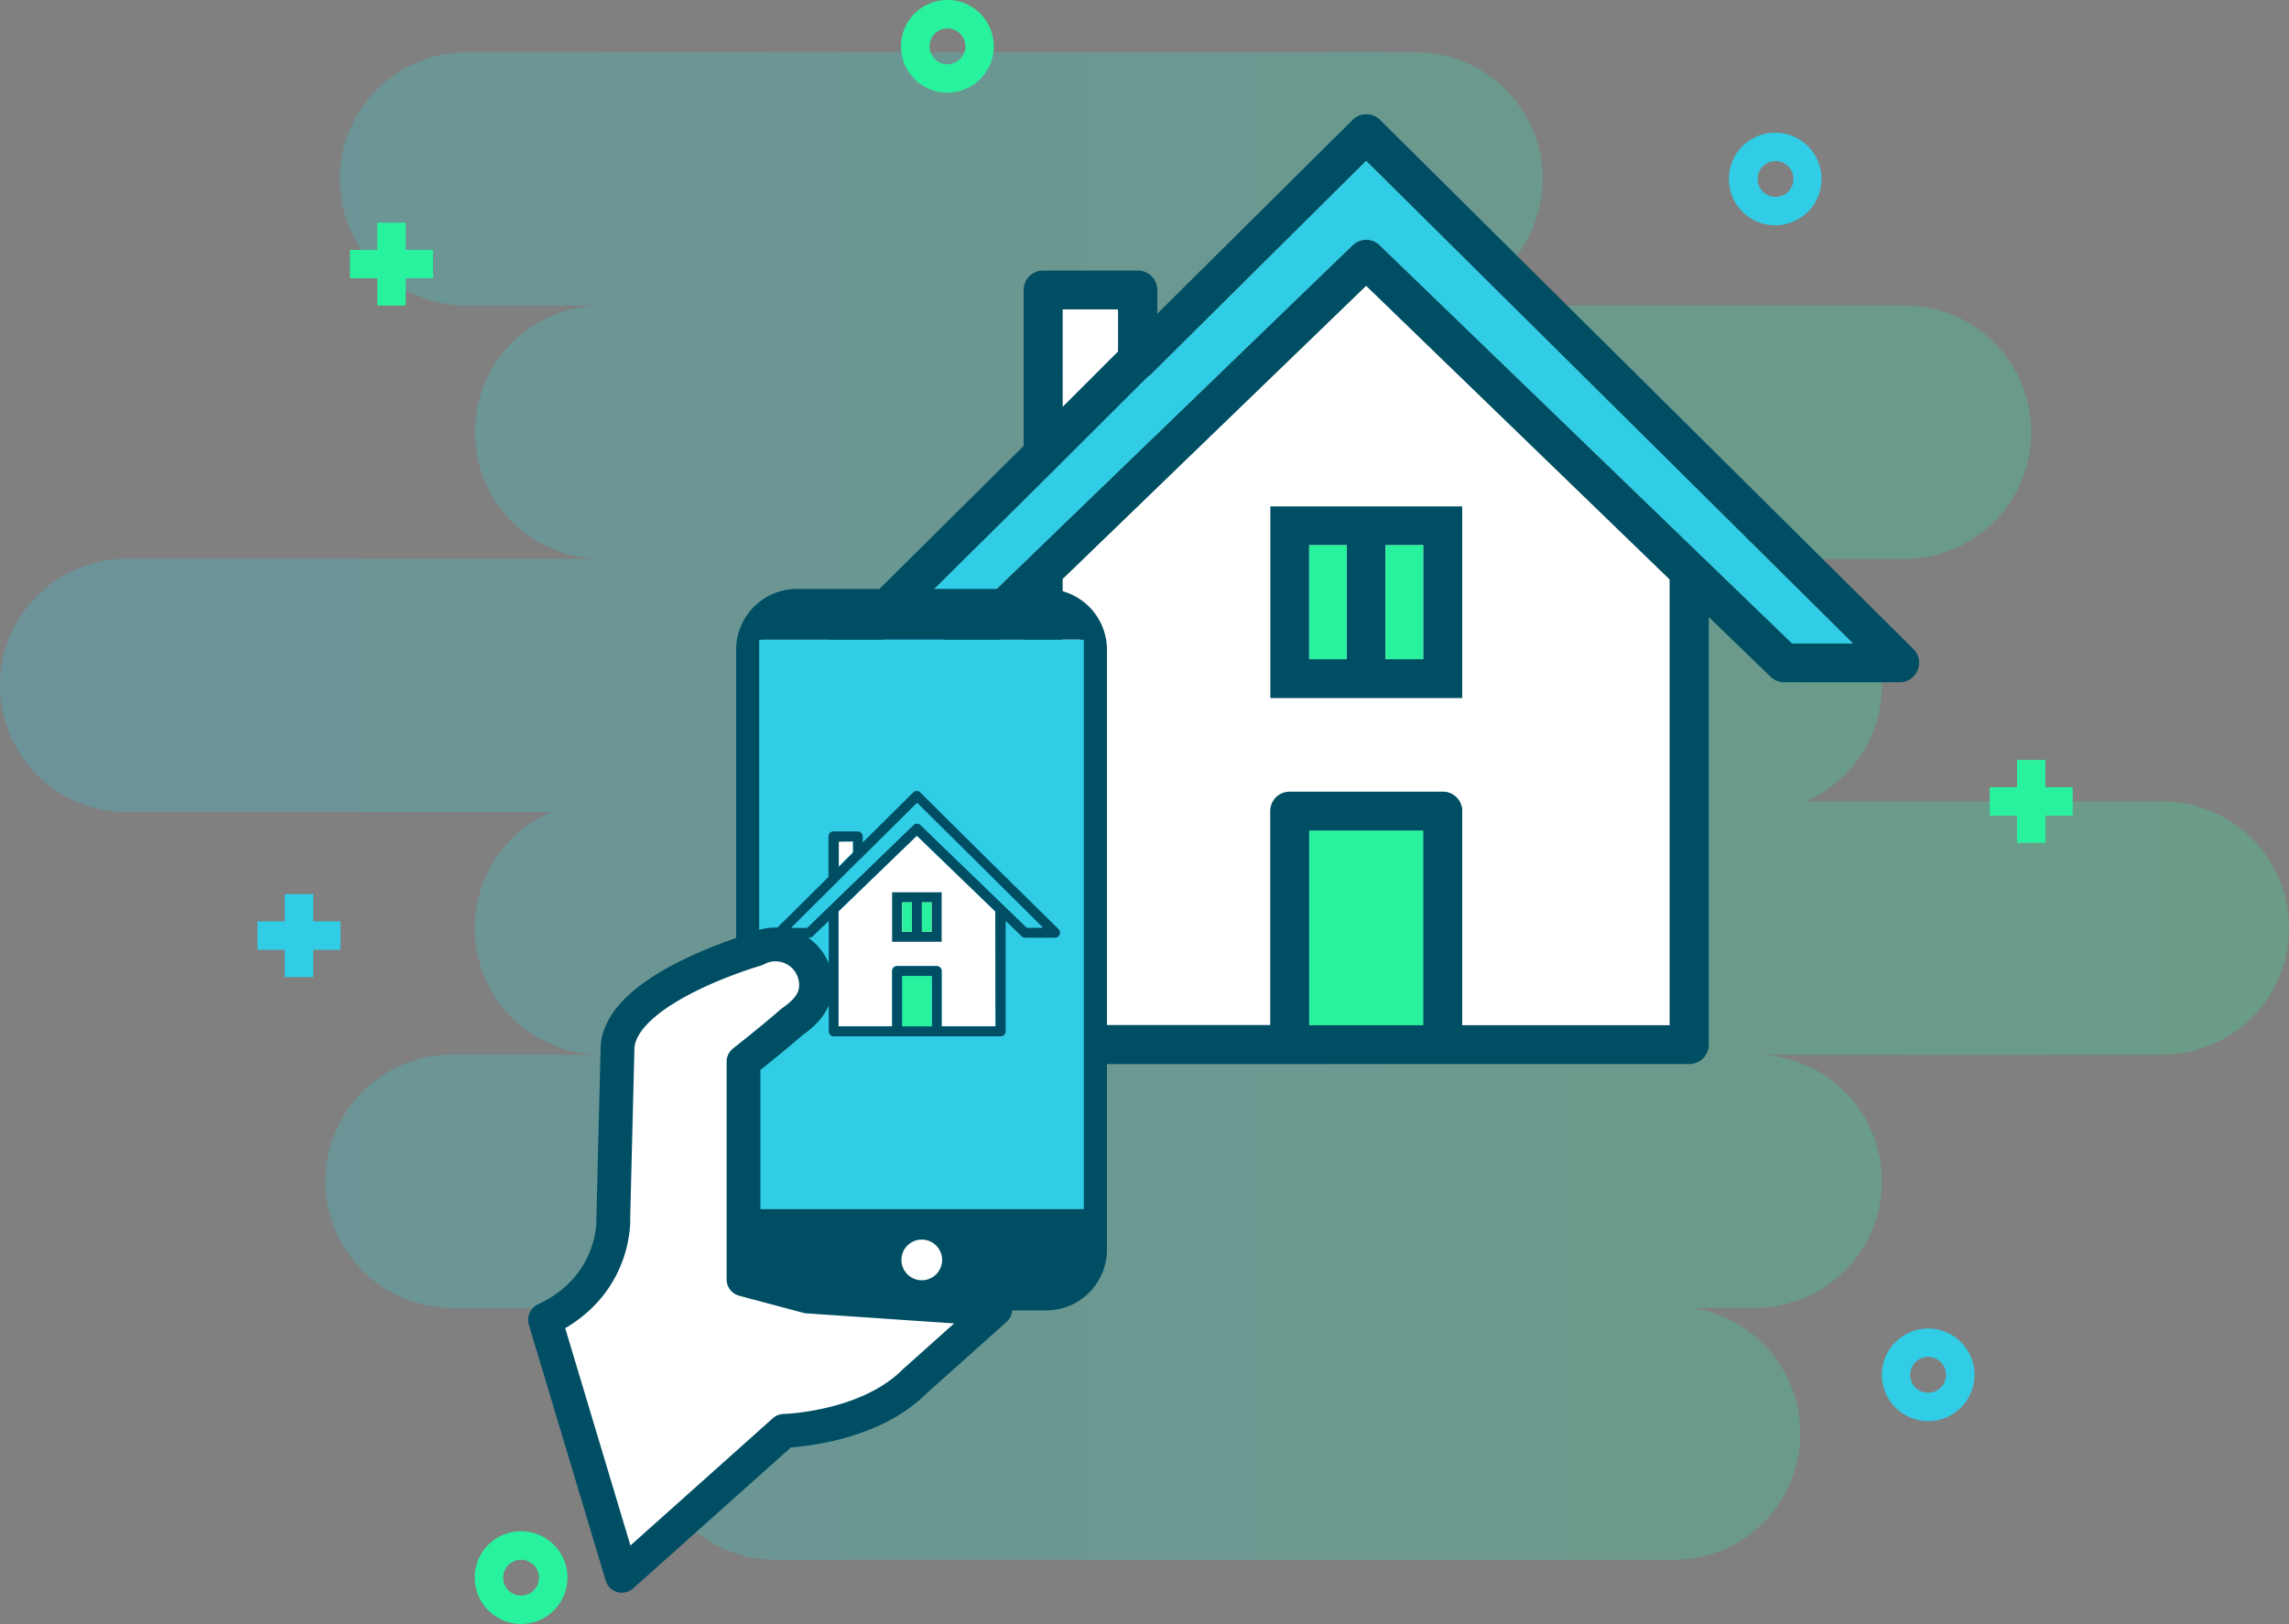 <svg id="Layer_1" data-name="Layer 1" xmlns="http://www.w3.org/2000/svg" xmlns:xlink="http://www.w3.org/1999/xlink" viewBox="0 0 338.59 240.26"><rect x="0" y="0" width="338.59" height="240.26" fill="#808080" stroke="none"/><defs><style>.cls-1{opacity:0.25;fill:url(#New_Gradient_Swatch_1);}.cls-2{fill:#31cce5;}.cls-3{fill:#28f29e;}.cls-4,.cls-6{fill:#fff;}.cls-5{fill:#004e64;}.cls-6{stroke:#004e64;stroke-linecap:round;stroke-linejoin:round;stroke-width:5px;}</style><linearGradient id="New_Gradient_Swatch_1" x1="5.71" y1="124.12" x2="344.29" y2="124.12" gradientUnits="userSpaceOnUse"><stop offset="0" stop-color="#31cce5"/><stop offset="1" stop-color="#28f29e"/></linearGradient></defs><title>DealFinder2</title><path class="cls-1" d="M325.56,123.44H272.79a18.72,18.72,0,0,0-7.44-35.9h22.09a18.73,18.73,0,0,0,0-37.46H215.17a18.73,18.73,0,1,0,0-37.46H74.7a18.73,18.73,0,0,0,0,37.46h20a18.73,18.73,0,0,0,0,37.46H24.44a18.73,18.73,0,0,0,0,37.46H87.23a18.72,18.72,0,0,0,7.44,35.9H72.58a18.73,18.73,0,1,0,0,37.46h45.31a18.72,18.72,0,0,0,2.5,37.27H253.32a18.72,18.72,0,0,0,2.49-37.27h9.54a18.73,18.73,0,0,0,0-37.46h60.21a18.73,18.73,0,1,0,0-37.46Z" transform="translate(-5.71 -4.87)"/><path class="cls-2" d="M268.3,38.2a6.85,6.85,0,1,1,6.85-6.85A6.85,6.85,0,0,1,268.3,38.2Zm0-9.5A2.65,2.65,0,1,0,271,31.35,2.65,2.65,0,0,0,268.3,28.7Z" transform="translate(-5.71 -4.87)"/><path class="cls-2" d="M290.93,215.12a6.85,6.85,0,1,1,6.85-6.85A6.85,6.85,0,0,1,290.93,215.12Zm0-9.5a2.65,2.65,0,1,0,2.64,2.65A2.65,2.65,0,0,0,290.93,205.62Z" transform="translate(-5.71 -4.87)"/><path class="cls-3" d="M82.8,245.13a6.86,6.86,0,1,1,6.85-6.85A6.87,6.87,0,0,1,82.8,245.13Zm0-9.5a2.65,2.65,0,1,0,2.64,2.65A2.65,2.65,0,0,0,82.8,235.63Z" transform="translate(-5.71 -4.87)"/><path class="cls-3" d="M145.86,18.58a6.86,6.86,0,1,1,6.85-6.86A6.86,6.86,0,0,1,145.86,18.58Zm0-9.5a2.65,2.65,0,1,0,2.65,2.64A2.65,2.65,0,0,0,145.86,9.08Z" transform="translate(-5.71 -4.87)"/><polygon class="cls-3" points="306.59 116.46 302.56 116.46 302.56 112.43 298.36 112.43 298.36 116.46 294.32 116.46 294.32 120.67 298.36 120.67 298.36 124.7 302.56 124.7 302.56 120.67 306.59 120.67 306.59 116.46"/><polygon class="cls-3" points="64.05 36.97 60.01 36.97 60.01 32.94 55.81 32.94 55.81 36.97 51.77 36.97 51.77 41.17 55.81 41.17 55.81 45.21 60.01 45.21 60.01 41.17 64.05 41.17 64.05 36.97"/><polygon class="cls-2" points="50.36 136.31 46.33 136.31 46.33 132.28 42.12 132.28 42.12 136.31 38.09 136.31 38.09 140.52 42.12 140.52 42.12 144.55 46.33 144.55 46.33 140.52 50.36 140.52 50.36 136.31"/><path class="cls-4" d="M252.7,156.55H222V124.89A2.87,2.87,0,0,0,219.1,122H196.49a2.86,2.86,0,0,0-2.87,2.87v31.66H162.88v-66l44.91-43.39L252.7,90.6Z" transform="translate(-5.71 -4.87)"/><polygon class="cls-4" points="165.4 45.77 165.4 52.01 157.18 60.23 157.18 45.77 165.4 45.77"/><path class="cls-5" d="M128.87,105.81H146a2.87,2.87,0,0,0,2-.81l9.16-8.85v63.27a2.86,2.86,0,0,0,2.87,2.87h95.57a2.87,2.87,0,0,0,2.87-2.87V96.15l9.16,8.85a2.85,2.85,0,0,0,2,.81h17.11a2.88,2.88,0,0,0,2-4.92L249.17,61.63,209.82,22.58a2.88,2.88,0,0,0-4,0l-28.92,28.7V47.77A2.87,2.87,0,0,0,174,44.9H160a2.86,2.86,0,0,0-2.87,2.87V70.84l-30.29,30.05a2.88,2.88,0,0,0,2,4.92Zm87.35,50.74H199.36V127.76h16.86Zm36.48,0H222V124.89A2.87,2.87,0,0,0,219.1,122H196.49a2.86,2.86,0,0,0-2.87,2.87v31.66H162.88v-66l44.91-43.39L252.7,90.6ZM171.1,50.64v6.24l-8.22,8.22V50.64ZM162,74.08h0L175.51,60.6a2.93,2.93,0,0,0,.49-.38l31.79-31.55,72,71.39h-9l-61-58.91a2.86,2.86,0,0,0-4,0l-61,58.91h-9Z" transform="translate(-5.71 -4.87)"/><path class="cls-5" d="M193.62,108.14H222V79.79H193.62Zm22.6-5.75h-5.55V85.54h5.55ZM199.36,85.54h5.56v16.85h-5.56Z" transform="translate(-5.71 -4.87)"/><path class="cls-2" d="M162,74.08h0L175.51,60.6a2.93,2.93,0,0,0,.49-.38l31.79-31.55,72,71.39h-9l-61-58.91a2.86,2.86,0,0,0-4,0l-61,58.91h-9Z" transform="translate(-5.71 -4.87)"/><rect class="cls-3" x="193.66" y="122.89" width="16.86" height="28.78"/><rect class="cls-3" x="204.96" y="80.66" width="5.56" height="16.86"/><rect class="cls-3" x="193.66" y="80.66" width="5.56" height="16.86"/><path class="cls-5" d="M114.6,101v88.74a9.05,9.05,0,0,0,9,9h36.85a9,9,0,0,0,9-9V101a9,9,0,0,0-9-9H123.63A9,9,0,0,0,114.6,101Zm3.76,0a5,5,0,0,1,.23-1.5h46.93a5.34,5.34,0,0,1,.22,1.5v82.73H118.36Z" transform="translate(-5.71 -4.87)"/><circle class="cls-4" cx="136.35" cy="186.4" r="3.01"/><rect class="cls-2" x="118" y="99.52" width="48.02" height="84.23" transform="translate(278.32 278.4) rotate(-180)"/><path class="cls-4" d="M152.93,156.71H145v-8.18a.75.75,0,0,0-.75-.74h-5.83a.75.75,0,0,0-.75.74v8.18h-7.93v-17l11.59-11.2,11.6,11.2Z" transform="translate(-5.71 -4.87)"/><polygon class="cls-4" points="126.15 124.48 126.15 126.09 124.03 128.22 124.03 124.48 126.15 124.48"/><path class="cls-5" d="M121,143.6h4.42a.73.73,0,0,0,.52-.21l2.36-2.28v16.34a.74.74,0,0,0,.74.74h24.68a.75.75,0,0,0,.75-.74V141.11l2.36,2.28a.72.72,0,0,0,.52.21h4.42a.73.73,0,0,0,.68-.46.74.74,0,0,0-.16-.81L152,132.19l-10.16-10.08a.74.74,0,0,0-1.05,0l-7.47,7.41v-.91a.74.74,0,0,0-.74-.74H129a.74.74,0,0,0-.74.74v6l-7.82,7.76a.74.74,0,0,0-.16.81A.73.73,0,0,0,121,143.6Zm22.56,13.11h-4.35v-7.44h4.35Zm9.42,0H145v-8.18a.75.75,0,0,0-.75-.74h-5.83a.75.75,0,0,0-.75.74v8.18h-7.93v-17l11.59-11.2,11.6,11.2Zm-21.07-27.35V131l-2.12,2.12v-3.73Zm-2.34,6h0l3.48-3.47.12-.1,8.21-8.15,18.58,18.44H157.6L141.85,126.9a.74.74,0,0,0-1,0l-15.75,15.22h-2.32Z" transform="translate(-5.71 -4.87)"/><path class="cls-5" d="M137.67,144.2H145v-7.32h-7.33Zm5.84-1.48h-1.43v-4.35h1.43Zm-4.35-4.35h1.43v4.35h-1.43Z" transform="translate(-5.71 -4.87)"/><path class="cls-2" d="M129.52,135.41h0l3.48-3.47.12-.1,8.21-8.15,18.58,18.44H157.6L141.85,126.9a.74.74,0,0,0-1,0l-15.75,15.22h-2.32Z" transform="translate(-5.71 -4.87)"/><rect class="cls-3" x="133.45" y="144.4" width="4.35" height="7.43"/><rect class="cls-3" x="136.37" y="133.49" width="1.43" height="4.35"/><rect class="cls-3" x="133.45" y="133.49" width="1.43" height="4.35"/><path class="cls-6" d="M96.43,185l.63-25.26c.59-8.17,17.9-13.64,20.5-14.42a6,6,0,0,1,8.86,5.27c0,2.46-1.58,4.1-3.59,5.49-2.82,2.48-7.14,5.87-7.14,5.87v32.2l9.47,2.53,27.78,1.89-12,10.73c-6.94,6.95-19.25,7.26-19.25,7.26L97.7,238,86.33,200.12C97.06,195.07,96.43,185,96.43,185Z" transform="translate(-5.71 -4.87)"/></svg>